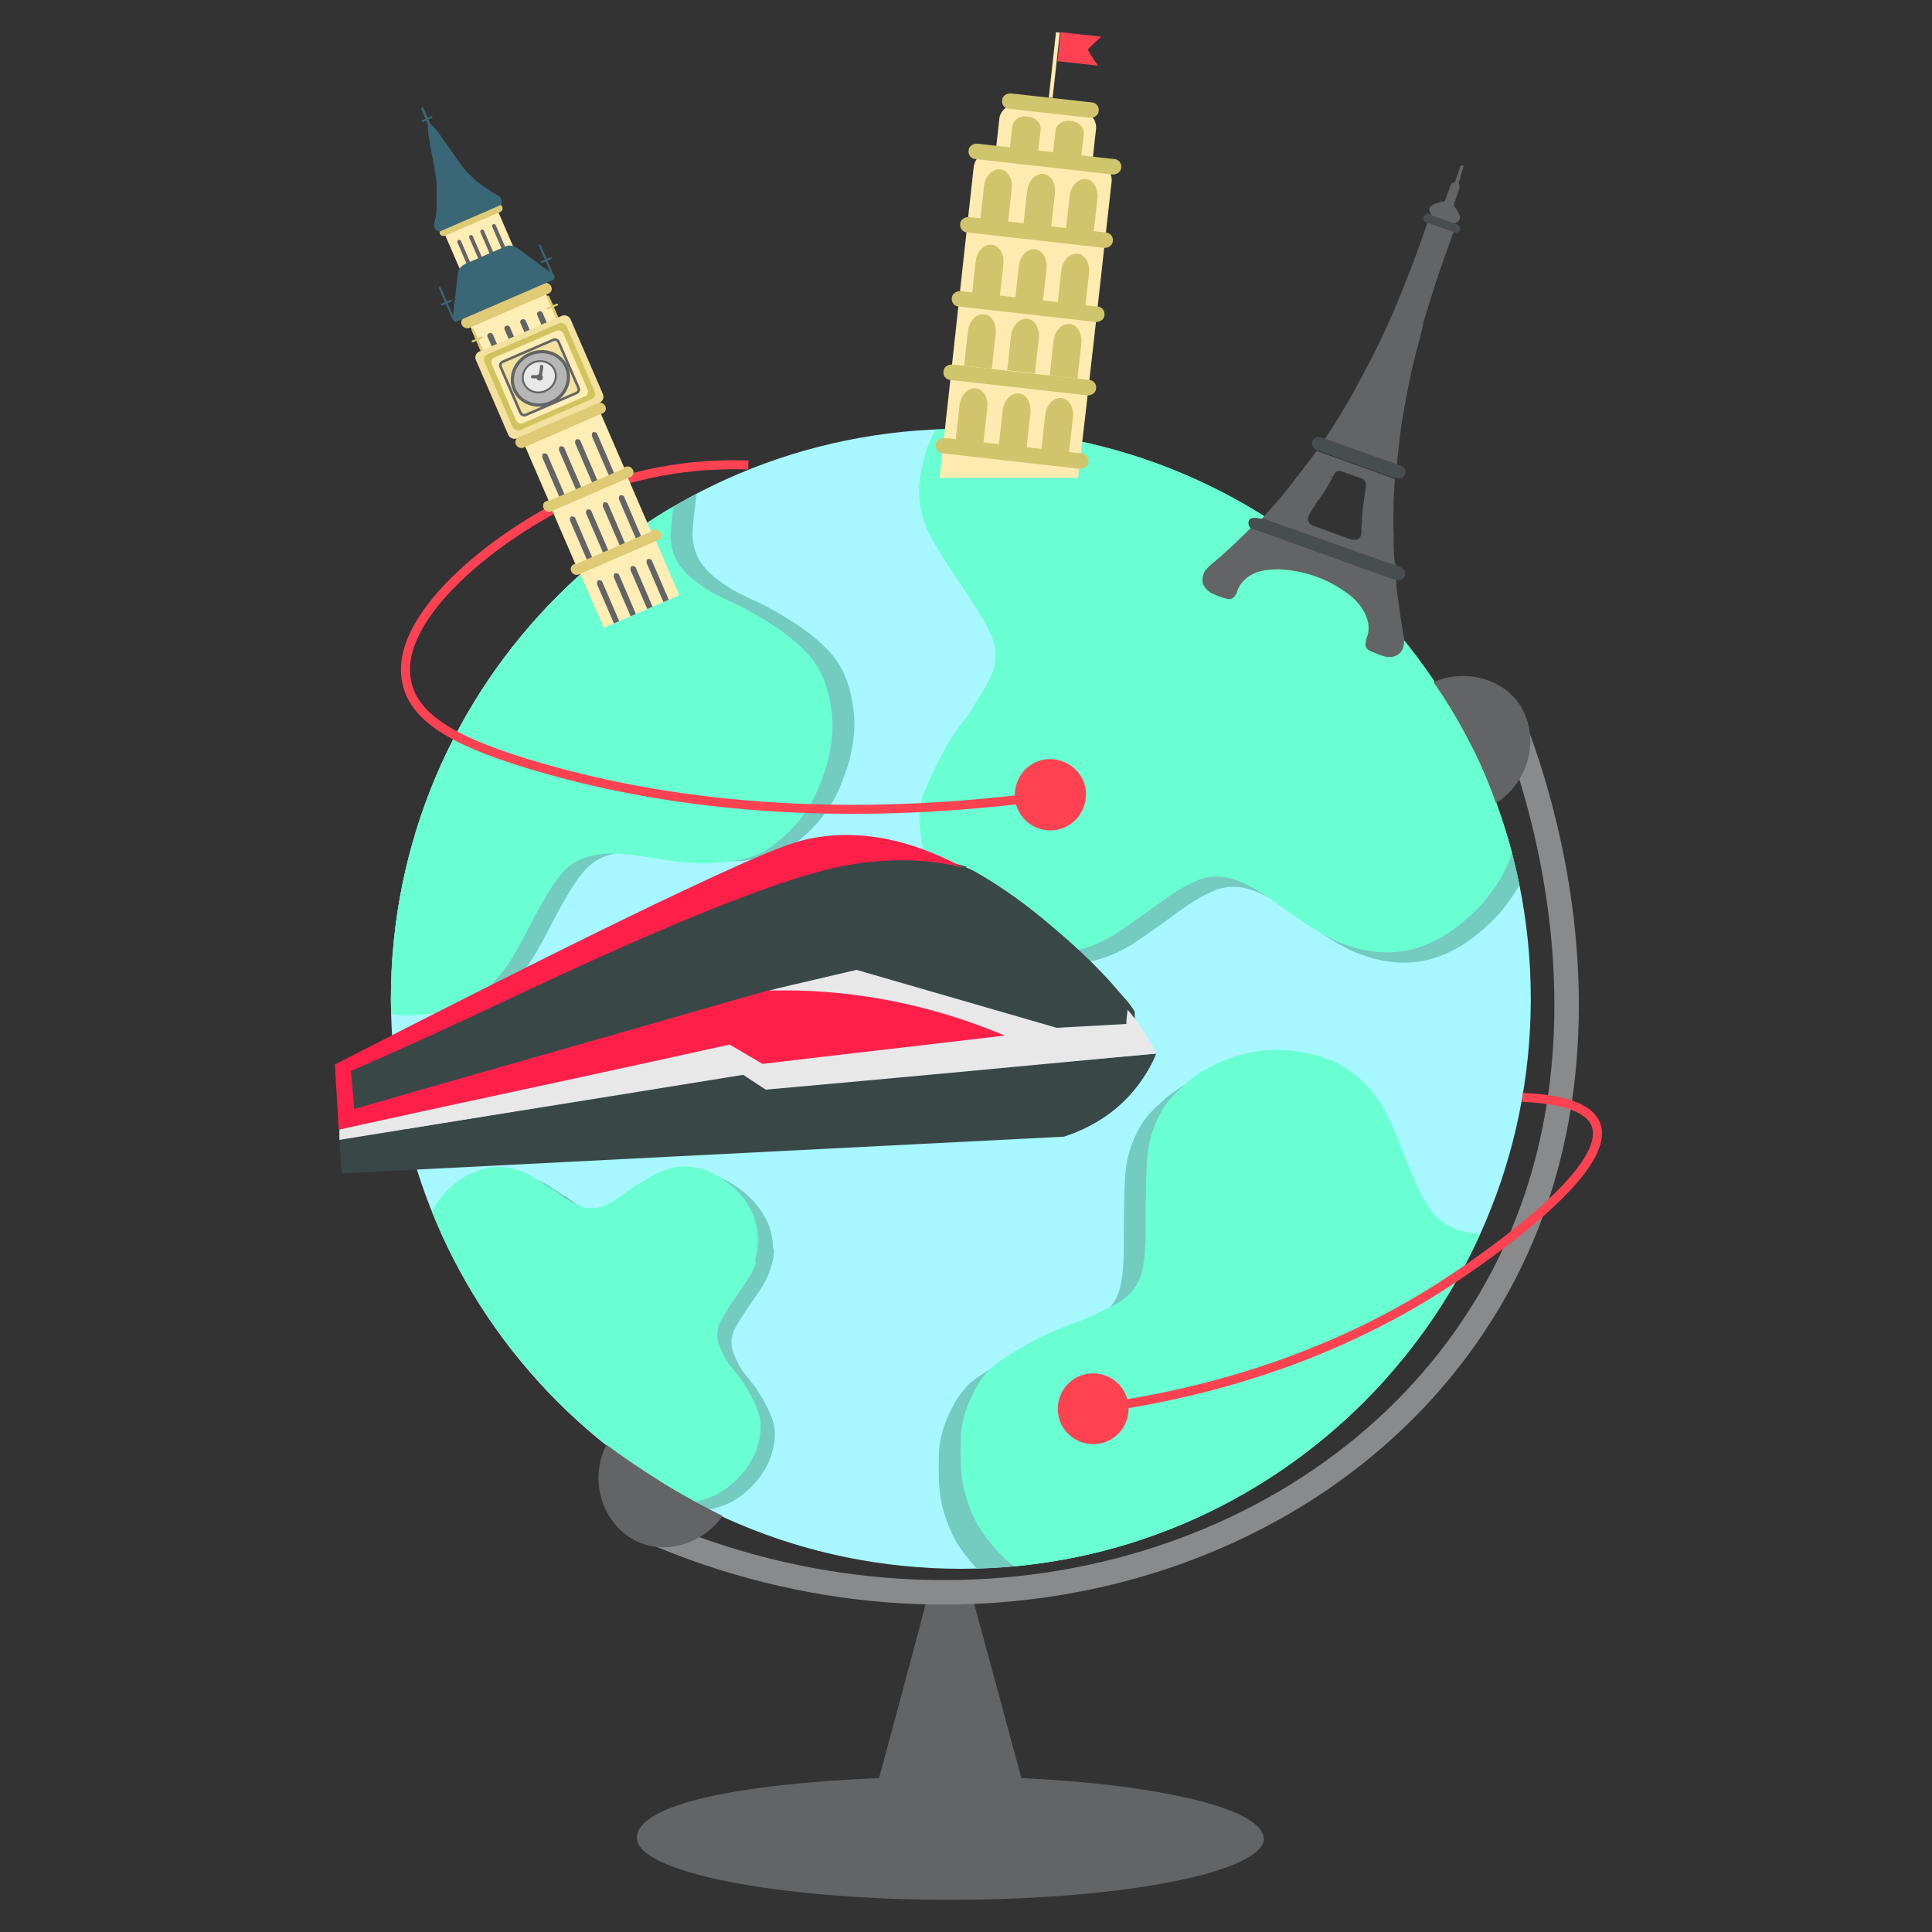 <?xml version="1.0" encoding="UTF-8"?>
<svg id="EU_UK_1_1" data-name="EU UK 1 1" xmlns="http://www.w3.org/2000/svg" width="300" height="300" xmlns:xlink="http://www.w3.org/1999/xlink" version="1.1" viewBox="0 0 300 300"><rect x="0" y="0" width="300" height="300" fill="#333333" stroke="none"/>
  <defs>
    <style>
      .cls-1 {
        fill: #484d50;
      }

      .cls-1, .cls-2, .cls-3, .cls-4, .cls-5, .cls-6, .cls-7, .cls-8, .cls-9, .cls-10, .cls-11, .cls-12, .cls-13, .cls-14, .cls-15, .cls-16, .cls-17, .cls-18, .cls-19, .cls-20 {
        stroke-width: 0px;
      }

      .cls-2, .cls-21 {
        fill: #e8e8e9;
      }

      .cls-22 {
        stroke-width: .4px;
      }

      .cls-22, .cls-21, .cls-23, .cls-24 {
        stroke: #636465;
      }

      .cls-22, .cls-21, .cls-24 {
        stroke-miterlimit: 10;
      }

      .cls-22, .cls-18 {
        fill: #f2e29e;
      }

      .cls-25 {
        clip-path: url(#clippath);
      }

      .cls-3, .cls-26, .cls-27, .cls-28, .cls-29, .cls-23, .cls-30, .cls-31, .cls-32 {
        fill: none;
      }

      .cls-26 {
        stroke: #ff4252;
        stroke-width: 1.4px;
      }

      .cls-26, .cls-27, .cls-28, .cls-29, .cls-23, .cls-30, .cls-31, .cls-32 {
        stroke-miterlimit: 10;
      }

      .cls-27, .cls-28, .cls-29, .cls-23, .cls-30, .cls-31, .cls-32 {
        stroke-linecap: round;
      }

      .cls-27, .cls-29 {
        stroke: #dfcb75;
      }

      .cls-27, .cls-31 {
        stroke-width: .4px;
      }

      .cls-28 {
        stroke-width: .3px;
      }

      .cls-28, .cls-30, .cls-31 {
        stroke: #3a6776;
      }

      .cls-29, .cls-30 {
        stroke-width: .3px;
      }

      .cls-4 {
        fill: #ffedb6;
      }

      .cls-5 {
        fill: #ff4252;
      }

      .cls-6 {
        fill: #d1c45e;
      }

      .cls-7 {
        fill: #dfcb75;
      }

      .cls-21 {
        stroke-width: .3px;
      }

      .cls-33 {
        clip-path: url(#clippath-1);
      }

      .cls-34 {
        clip-path: url(#clippath-4);
      }

      .cls-35 {
        clip-path: url(#clippath-3);
      }

      .cls-36 {
        clip-path: url(#clippath-2);
      }

      .cls-37 {
        clip-path: url(#clippath-5);
      }

      .cls-8 {
        fill: #6affd2;
      }

      .cls-9 {
        fill: #fafaf9;
      }

      .cls-23 {
        stroke-width: .5px;
      }

      .cls-10 {
        fill: #ff204a;
      }

      .cls-11 {
        fill: #d0c56d;
      }

      .cls-12 {
        fill: #636465;
      }

      .cls-32 {
        stroke: #898a8b;
        stroke-width: 3.8px;
      }

      .cls-13 {
        fill: #3a6776;
      }

      .cls-24 {
        fill: #b6b6b7;
        stroke-width: .5px;
      }

      .cls-14 {
        fill: #ffebaf;
      }

      .cls-15 {
        fill: #74cbc0;
      }

      .cls-16 {
        fill: #394747;
      }

      .cls-17 {
        fill: #a6f7ff;
      }

      .cls-19 {
        fill: #00c5e5;
      }

      .cls-20 {
        fill: #5b4048;
      }
    </style>
    <clipPath id="clippath">
      <path class="cls-3" d="M149.2,66.6c48.9,0,88.5,39.6,88.5,88.5s-39.6,88.5-88.5,88.5-88.5-39.6-88.5-88.5,39.6-88.5,88.5-88.5"/>
    </clipPath>
    <clipPath id="clippath-1">
      <rect class="cls-3" x="74.3" y="47.5" width="12.8" height="9.4" transform="translate(-14.1 36.4) rotate(-23.4)"/>
    </clipPath>
    <clipPath id="clippath-2">
      <rect class="cls-3" x="70" y="34.3" width="9" height="6.6" transform="translate(-8.8 32.7) rotate(-23.4)"/>
    </clipPath>
    <clipPath id="clippath-3">
      <rect class="cls-3" x="91.3" y="85.9" width="12.8" height="9.4" transform="translate(-27.9 46.3) rotate(-23.4)"/>
    </clipPath>
    <clipPath id="clippath-4">
      <rect class="cls-3" x="87" y="76" width="12.8" height="9.4" transform="translate(-24.4 43.8) rotate(-23.4)"/>
    </clipPath>
    <clipPath id="clippath-5">
      <rect class="cls-3" x="82.8" y="66.2" width="12.8" height="9.4" transform="translate(-20.8 41.3) rotate(-23.4)"/>
    </clipPath>
  </defs>
  <path class="cls-12" d="M196.3,285.4c0,5.3-21.8,9.6-48.7,9.6s-48.7-4.3-48.7-9.6,16.1-8.4,37.6-9.3c2.6-9.6,5.2-19.2,7.7-28.8h6.6c2.6,9.6,5.2,19.2,7.8,28.8,21.6,1,37.6,4.8,37.6,9.4h0Z"/>
  <g>
    <path class="cls-17" d="M149.2,66.6c48.9,0,88.5,39.6,88.5,88.5s-39.6,88.5-88.5,88.5-88.5-39.6-88.5-88.5,39.6-88.5,88.5-88.5"/>
    <g class="cls-25">
      <g>
        <path class="cls-15" d="M254.7,225.8c-1.1,1.7-2.6,3-4.1,4.2-2.5,2-5.6,3.1-8.5,4.3-2.6,1.1-5.3,2.1-7.9,3.3-1.8.8-3.3,2-4.2,3.8-.9,1.6-1.1,3.4-1.3,5.2-.3,2.7.3,5.5.3,8.2,0,4-.2,8-1.7,11.7-1.1,2.8-3.2,4.9-5.6,6.7-1.7,1.2-3.5,2.1-5.4,2.8-1.3.5-2.8.7-4.1,1.1,0,0-.1,0-.2,0-2.2.9-4.4.4-6.6.3-2.2,0-4.3-.9-6.4-1.8-2.9-1.4-5-3.6-6.7-6.3-2.1-3.2-3.3-6.8-4.6-10.3-1-2.7-2.1-5.4-4.1-7.6-1.3-1.3-2.9-2.1-4.7-2.4-2.2-.4-4.5-.4-6.7-.3-2.7,0-5.5.2-8.2.1-3-.1-5.9-.8-8.6-2.3-2.6-1.4-4.5-3.6-6.2-6-1.2-1.7-2-3.6-2.6-5.6-.9-2.9-.9-5.9-.8-8.9,0-2.4.7-4.6,1.7-6.7,1-2.2,2.4-4.2,4.4-5.5,1.9-1.3,4-2.5,6.1-3.6,1.4-.7,2.9-1.3,4.4-1.9.7-.3,1.5-.5,2.2-.8,1.8-.8,3.6-1.6,5.3-2.5,2.3-1.3,3.8-3.2,4.2-5.9.3-1.7.4-3.3.4-5,0-3.8,0-7.6.2-11.4.2-3,1.1-5.9,2.8-8.5.8-1.2,1.9-2.2,3-3.2,2.6-2.4,5.7-3.9,9.1-4.8,4.2-1.1,8.4-.8,12.5.5,3.9,1.3,6.8,3.9,8.9,7.2.9,1.4,1.5,2.8,2.7,5.6,1.3,3.2,2.8,7.7,5,10.8.3.4.8,1.1,1.6,1.7,1,.8,2.2,1.4,3.6,1.7,2.8.7,5.7.4,8.5.3,2.3,0,4.6,0,6.8.2,2.7.1,5.3.7,7.8,1.7,2,.9,3.6,2.3,5.1,3.9,2.2,2.4,3.4,5.3,4.5,8.3.6,1.9,1.1,3.8,1.1,5.9,0,2.3-.2,4.7-.9,6.9-.5,1.6-1.2,3.2-1.9,4.7,0,0-.1,0-.2,0h0Z"/>
        <path class="cls-15" d="M238.2,77.1c0,2-.5,3.9-1.1,5.8-1,3.1-2.9,5.6-4.7,8.3-1.6,2.4-3.2,4.7-4.7,7.1-1,1.7-1.6,3.5-1.4,5.5.2,1.8,1,3.4,1.8,5,1.3,2.4,3.3,4.4,4.8,6.7,2.2,3.3,4.3,6.7,5.1,10.7.6,2.9,0,5.8-.9,8.6-.7,2-1.7,3.7-2.9,5.3-.3.4-1.3,1.8-2.8,3.2-1.8,1.7-5.9,5.5-11.8,6.1-4.1.4-7.3-.8-9.1-1.5-3.5-1.5-6.5-3.8-9.6-6-2.4-1.7-4.7-3.3-7.6-4-1.8-.4-3.6-.2-5.2.6-2.1.9-3.9,2.2-5.7,3.5-2.2,1.6-4.4,3.2-6.7,4.7-2.6,1.6-5.4,2.6-8.4,2.9-3,.3-5.8-.5-8.5-1.6-1.9-.8-3.7-1.9-5.3-3.2-2.3-1.9-4-4.4-5.6-6.9-1.3-2-2-4.2-2.3-6.5-.4-2.4-.4-4.8.6-7,.9-2.2,1.9-4.3,3-6.3.7-1.4,1.7-2.7,2.6-4,.4-.6,1-1.2,1.4-1.9,1-1.7,2.1-3.3,3-5,1.2-2.3,1.3-4.8.2-7.2-.7-1.5-1.6-3-2.5-4.4-2-3.2-4.3-6.3-6.2-9.6-1.6-2.6-2.4-5.5-2.4-8.6,0-1.4.4-2.9.7-4.3.8-3.4,2.6-6.4,4.9-9,2.9-3.2,6.5-5.4,10.7-6.6,4-1.1,7.8-.6,11.5,1,1.9.8,3.7,2,5.4,3.2.7.5,1.5.9,2.2,1.3.2.1.4.2.6.4,2.3,1.8,4.7,3.4,7.5,4.5,2,.8,4.1.8,6.2,0,2.7-1,4.9-2.8,7.2-4.5,1.8-1.3,3.8-2.5,5.8-3.6,2.3-1.4,4.8-2.4,7.4-2.9,2.2-.4,4.3,0,6.4.4,3.2.7,5.8,2.5,8.3,4.4,1.6,1.2,3,2.6,4.1,4.3,1.3,1.9,2.5,4,3.1,6.2.5,1.6.7,3.3,1.1,5,0,0-.1,0-.2,0h0Z"/>
        <path class="cls-15" d="M107.4,58.1c.9,1.8,1.3,3.7,1.6,5.7.5,3.2,0,6.3-.4,9.5-.3,2.8-.8,5.6-1,8.5-.2,1.9.1,3.8,1.2,5.5,1,1.5,2.4,2.6,3.9,3.6,2.3,1.6,4.9,2.4,7.3,3.8,3.5,2,6.8,4.1,9.4,7.2,1.9,2.4,2.7,5.1,3.1,8.1.3,2,.2,4.1-.2,6.1-.3,1.9-.8,3.3-1.1,4.1-.5,1.4-1.3,3.7-3.1,6.1-.8,1.1-2.3,2.9-4.7,4.7-2.6,1.9-5.6,2.5-8.8,2.7-3.8.3-7.5-.4-11.2-1-2.9-.4-5.7-.8-8.6,0-1.8.5-3.2,1.4-4.4,2.9-1.4,1.8-2.5,3.7-3.6,5.7-1.3,2.4-2.5,4.9-3.9,7.2-1.6,2.6-3.6,4.8-6.2,6.4-2.5,1.6-5.4,2.2-8.3,2.4-2.1.2-4.1,0-6.1-.4-2.9-.7-5.5-2.1-8.1-3.6-2.1-1.2-3.7-2.9-5-4.8-1.4-1.9-2.5-4.1-2.7-6.5-.2-2.3-.2-4.7-.2-7,0-1.6.3-3.2.5-4.7,0-.8.3-1.5.4-2.3.2-2,.4-3.9.4-5.9s-1-4.9-3.1-6.5c-1.3-1-2.7-2-4.2-2.8-3.3-1.9-6.7-3.7-9.9-5.7-2.6-1.6-4.6-3.9-6-6.6-.6-1.3-1-2.7-1.3-4.1-.8-3.4-.6-6.9.3-10.3,1.1-4.2,3.4-7.7,6.6-10.7,3-2.8,6.7-4,10.7-4.2,2.1-.1,4.2.1,6.2.4.8.1,1.7.1,2.5.2.2,0,.4,0,.7,0,2.9.6,5.8,1,8.7.7,2.2-.2,4-1.2,5.6-2.8,2-2.1,3.1-4.8,4.4-7.3,1.1-2,2.3-3.9,3.5-5.9,1.4-2.3,3.2-4.3,5.3-5.9,1.8-1.4,3.8-2,5.9-2.5,3.2-.8,6.3-.4,9.5.2,2,.4,3.9,1,5.6,1.9,2,1.1,4,2.4,5.6,4.1,1.2,1.2,2.1,2.6,3.2,3.9,0,0,0,0-.1.1h0Z"/>
        <path class="cls-15" d="M120.2,194c0,1.4-.4,2.4-.6,3.2-.6,1.7-1.6,3.2-2.6,4.6-.9,1.3-1.8,2.6-2.6,4-.6.9-.9,2-.8,3.1.1,1,.6,1.9,1,2.8.7,1.4,1.8,2.5,2.7,3.7,1.2,1.9,2.4,3.8,2.9,6,.3,1.7,0,3.2-.5,4.8-.5,1.4-1.2,2.4-1.6,3-1.9,2.6-4.1,3.8-4.7,4.1-.8.4-2,.9-3.5,1.1-1.8.3-3.4-.1-5.1-.8-2-.8-3.6-2.1-5.4-3.3-1.3-.9-2.7-1.9-4.3-2.2-1-.2-2,0-2.9.3-1.2.5-2.2,1.2-3.2,1.9-1.3.9-2.5,1.8-3.8,2.6-1.4.9-3,1.5-4.7,1.6-1.7.2-3.2-.3-4.8-.9-1.1-.4-2.1-1-3-1.8-1.3-1.1-2.2-2.5-3.1-3.9-.7-1.1-1.1-2.4-1.3-3.7-.2-1.3-.2-2.7.3-3.9.5-1.2,1.1-2.4,1.7-3.6.4-.8,1-1.5,1.4-2.2.2-.4.5-.7.8-1.1.6-.9,1.2-1.8,1.7-2.8.7-1.3.8-2.7.1-4-.4-.8-.9-1.7-1.4-2.5-1.1-1.8-2.4-3.5-3.5-5.4-.9-1.5-1.3-3.1-1.3-4.8s.2-1.6.4-2.4c.5-1.9,1.4-3.6,2.8-5.1,1.6-1.8,3.6-3,6-3.7,2.2-.6,4.3-.3,6.4.6,1.1.5,2,1.1,3,1.8.4.3.8.5,1.2.7.1,0,.2.1.3.2,1.3,1,2.6,1.9,4.2,2.5,1.1.5,2.3.4,3.5,0,1.5-.6,2.7-1.6,4-2.5,1-.7,2.2-1.4,3.2-2,1.3-.8,2.7-1.3,4.1-1.6,1.2-.2,2.4,0,3.6.2,1.8.4,3.2,1.4,4.7,2.5.5.4,1.4,1.2,2.3,2.4.7.9,2.3,3.2,2.2,6.3h0Z"/>
        <path class="cls-8" d="M258.1,223.3c-1.1,1.7-2.6,3-4.1,4.2-2.5,2-5.6,3.1-8.5,4.3-2.6,1.1-5.3,2.1-7.9,3.3-1.8.8-3.3,2-4.2,3.8-.9,1.6-1.1,3.4-1.3,5.2-.3,2.7.3,5.5.3,8.2,0,4-.2,8-1.7,11.7-1.1,2.8-3.2,4.9-5.6,6.7-1.7,1.2-3.5,2.1-5.4,2.8-1.3.5-2.8.7-4.1,1.1,0,0-.1,0-.2,0-2.2.9-4.4.4-6.6.3-2.2,0-4.3-.9-6.4-1.8-2.9-1.4-5-3.6-6.7-6.3-2.1-3.2-3.3-6.8-4.6-10.3-1-2.7-2.1-5.4-4.1-7.6-1.3-1.3-2.9-2.1-4.7-2.4-2.2-.4-4.5-.4-6.7-.3-2.7,0-5.5.2-8.2.1-3-.1-5.9-.8-8.6-2.3-2.6-1.4-4.5-3.6-6.2-6-1.2-1.7-2-3.6-2.6-5.6-.9-2.9-.9-5.9-.8-8.9,0-2.4.7-4.6,1.7-6.7,1-2.2,2.4-4.2,4.4-5.5,1.9-1.3,4-2.5,6.1-3.6,1.4-.7,2.9-1.3,4.4-1.9.7-.3,1.5-.5,2.2-.8,1.8-.8,3.6-1.6,5.3-2.5,2.3-1.3,3.8-3.2,4.2-5.9.3-1.7.4-3.3.4-5,0-3.8,0-7.6.2-11.4.2-3,1.1-5.9,2.8-8.5.8-1.2,1.9-2.2,3-3.2,2.6-2.4,5.7-3.9,9.1-4.8,4.2-1.1,8.4-.8,12.5.5,3.9,1.3,6.8,3.9,8.9,7.2.9,1.4,1.5,2.8,2.7,5.6,1.3,3.2,2.8,7.7,5,10.8.3.4.8,1.1,1.6,1.7,1,.8,2.2,1.4,3.6,1.7,2.8.7,5.7.4,8.5.3,2.3,0,4.6,0,6.8.2,2.7.1,5.3.7,7.8,1.7,2,.9,3.6,2.3,5.1,3.9,2.2,2.4,3.4,5.3,4.5,8.3.6,1.9,1.1,3.8,1.1,5.9,0,2.3-.2,4.7-.9,6.9-.5,1.6-1.2,3.2-1.9,4.7,0,0-.1,0-.2,0h0Z"/>
        <path class="cls-8" d="M235.6,75.5c0,2-.5,3.9-1.1,5.8-1,3.1-2.9,5.6-4.7,8.3-1.6,2.4-3.2,4.7-4.7,7.1-1,1.7-1.6,3.5-1.4,5.5.2,1.8,1,3.4,1.8,5,1.3,2.4,3.3,4.4,4.8,6.7,2.2,3.3,4.3,6.7,5.1,10.7.6,2.9,0,5.8-.9,8.6-.7,2-1.7,3.7-2.9,5.3-.3.4-1.3,1.8-2.8,3.2-1.8,1.7-5.9,5.5-11.8,6.1-4.1.4-7.3-.8-9.1-1.5-3.5-1.5-6.5-3.8-9.6-6-2.4-1.7-4.7-3.3-7.6-4-1.8-.4-3.6-.2-5.2.6-2.1.9-3.9,2.2-5.7,3.5-2.2,1.6-4.4,3.2-6.7,4.7-2.6,1.6-5.4,2.6-8.4,2.9-3,.3-5.8-.5-8.5-1.6-1.9-.8-3.7-1.9-5.3-3.2-2.3-1.9-4-4.4-5.6-6.9-1.3-2-2-4.2-2.3-6.5-.4-2.4-.4-4.8.6-7,.9-2.2,1.9-4.3,3-6.3.7-1.4,1.7-2.7,2.6-4,.4-.6,1-1.2,1.4-1.9,1-1.7,2.1-3.3,3-5,1.2-2.3,1.3-4.8.2-7.2-.7-1.5-1.6-3-2.5-4.4-2-3.2-4.3-6.3-6.2-9.6-1.6-2.6-2.4-5.5-2.4-8.6,0-1.4.4-2.9.7-4.3.8-3.4,2.6-6.4,4.9-9,2.9-3.2,6.5-5.4,10.7-6.6,4-1.1,7.8-.6,11.5,1,1.9.8,3.7,2,5.4,3.2.7.5,1.5.9,2.2,1.3.2.1.4.2.6.4,2.3,1.8,4.7,3.4,7.5,4.5,2,.8,4.1.8,6.2,0,2.7-1,4.9-2.8,7.2-4.5,1.8-1.3,3.8-2.5,5.8-3.6,2.3-1.4,4.8-2.4,7.4-2.9,2.2-.4,4.3,0,6.4.4,3.2.7,5.8,2.5,8.3,4.4,1.6,1.2,3,2.6,4.1,4.3,1.3,1.9,2.5,4,3.1,6.2.5,1.6.7,3.3,1.1,5,0,0-.1,0-.2,0h0Z"/>
        <path class="cls-8" d="M104,58.4c.9,1.8,1.3,3.7,1.6,5.7.5,3.2,0,6.3-.4,9.5-.3,2.8-.8,5.6-1,8.5-.2,1.9.1,3.8,1.2,5.5,1,1.5,2.4,2.6,3.9,3.6,2.3,1.6,4.9,2.4,7.3,3.8,3.5,2,6.8,4.1,9.4,7.2,1.9,2.4,2.7,5.1,3.1,8.1.3,2,.2,4.1-.2,6.1-.3,1.9-.8,3.3-1.1,4.1-.5,1.4-1.3,3.7-3.1,6.1-.8,1.1-2.3,2.9-4.7,4.7-2.6,1.9-5.6,2.5-8.8,2.7-3.8.3-7.5-.4-11.2-1-2.9-.4-5.7-.8-8.6,0-1.8.5-3.2,1.4-4.4,2.9-1.4,1.8-2.5,3.7-3.6,5.7-1.3,2.4-2.5,4.9-3.9,7.2-1.6,2.6-3.6,4.8-6.2,6.4-2.5,1.6-5.4,2.2-8.3,2.4-2.1.2-4.1,0-6.1-.4-2.9-.7-5.5-2.1-8.1-3.6-2.1-1.2-3.7-2.9-5-4.8-1.4-1.9-2.5-4.1-2.7-6.5-.2-2.3-.2-4.7-.2-7,0-1.6.3-3.2.5-4.7,0-.8.3-1.5.4-2.3.2-2,.4-3.9.4-5.9s-1-4.9-3.1-6.5c-1.3-1-2.7-2-4.2-2.8-3.3-1.9-6.7-3.7-9.9-5.7-2.6-1.6-4.6-3.9-6-6.6-.6-1.3-1-2.7-1.3-4.1-.8-3.4-.6-6.9.3-10.3,1.1-4.2,3.4-7.7,6.6-10.7,3-2.8,6.7-4,10.7-4.2,2.1-.1,4.2.1,6.2.4.8.1,1.7.1,2.5.2.2,0,.4,0,.7,0,2.9.6,5.8,1,8.7.7,2.2-.2,4-1.2,5.6-2.8,2-2.1,3.1-4.8,4.4-7.3,1.1-2,2.3-3.9,3.5-5.9,1.4-2.3,3.2-4.3,5.3-5.9,1.8-1.4,3.8-2,5.9-2.5,3.2-.8,6.3-.4,9.5.2,2,.4,3.9,1,5.6,1.9,2,1.1,4,2.4,5.6,4.1,1.2,1.2,2.1,2.6,3.2,3.9,0,0,0,0-.1.1h0Z"/>
        <path class="cls-8" d="M117.4,196c-.5,1.7-1.4,2.8-2.6,4.6-.9,1.3-1.8,2.6-2.6,4-.6.9-.9,2-.8,3.1.1,1,.6,1.9,1,2.8.7,1.4,1.8,2.5,2.7,3.7,1.2,1.9,2.4,3.8,2.9,6,.3,1.7,0,3.2-.5,4.8-.5,1.4-1.2,2.4-1.6,3-1.9,2.6-4.1,3.8-4.7,4.1-.8.4-2,.9-3.5,1.1-1.8.3-3.4-.1-5.1-.8-2-.8-3.6-2.1-5.4-3.3-1.3-.9-2.7-1.9-4.3-2.2-1-.2-2,0-2.9.3-1.2.5-2.2,1.2-3.2,1.9-1.3.9-2.5,1.8-3.8,2.6-1.4.9-3,1.5-4.7,1.6-1.7.2-3.2-.3-4.8-.9-1.1-.4-2.1-1-3-1.8-1.3-1.1-2.2-2.5-3.1-3.9-.7-1.1-1.1-2.4-1.3-3.7-.2-1.3-.2-2.7.3-3.9.5-1.2,1.1-2.4,1.7-3.6.4-.8,1-1.5,1.4-2.2.2-.4.5-.7.8-1.1.6-.9,1.2-1.8,1.7-2.8.7-1.3.8-2.7.1-4-.4-.8-.9-1.7-1.4-2.5-1.1-1.8-2.4-3.5-3.5-5.4-.9-1.5-1.3-3.1-1.3-4.8s.2-1.6.4-2.4c.5-1.9,1.4-3.6,2.8-5.1,1.6-1.8,3.6-3,6-3.7,2.2-.6,4.3-.3,6.4.6,1.1.5,2,1.1,3,1.8.4.3.8.5,1.2.7.1,0,.2.1.3.2,1.3,1,2.6,1.9,4.2,2.5,1.1.5,2.3.4,3.5,0,1.5-.6,2.7-1.6,4-2.5,1-.7,2.2-1.4,3.2-2,1.3-.8,2.7-1.3,4.1-1.6,1.2-.2,2.4,0,3.6.2,1.8.4,3.2,1.4,4.7,2.5.9.7,1.7,1.5,2.3,2.4.4.6,1.3,1.7,1.7,3.5.8,2.7.2,5-.1,6h0Z"/>
      </g>
    </g>
  </g>
  <g>
    <path class="cls-26" d="M116.2,72.2c-6.2-.2-16.6.3-27.6,5.5-11.7,5.6-27.8,18.2-25.4,28.4,1.3,5.8,8.3,9.5,20.8,13.1,15.6,4.5,41.9,9.4,79.4,4.3"/>
    <path class="cls-5" d="M163.8,128.9c3-.4,5.1-3.1,4.8-6.2-.4-3-3.1-5.1-6.2-4.8-3,.4-5.1,3.1-4.8,6.2.4,3,3.1,5.2,6.2,4.8Z"/>
  </g>
  <path class="cls-32" d="M100.7,237.6c48.7,21.2,102.9,6.1,128.1-31.7,28-41.8,7-91.5,5.5-95"/>
  <path class="cls-12" d="M232.3,124.7c-1.1-3.1-2.5-6.6-4.5-10.2-1.7-3.3-3.5-6.1-5.2-8.6,5-2.1,10.6-.5,13.3,3.4,3.2,4.7,1.9,11.9-3.6,15.4Z"/>
  <path class="cls-12" d="M94.1,224.3c2.7,2,5.8,4.1,9.2,6.2,3.1,1.9,6.1,3.5,8.9,4.9-3.1,4.4-8.8,6-13.2,4-5.2-2.4-7.8-9.3-4.8-15.1h0Z"/>
  <g>
    <path class="cls-26" d="M236.4,170.4c4.8.2,10.2,1.1,11.4,4.2,2.8,7.2-18.4,21.4-21.8,23.7-11,7.4-29.2,16.9-56.4,20.5"/>
    <path class="cls-5" d="M169,213.3c-3,.4-5.1,3.2-4.7,6.2.4,3,3.2,5.1,6.2,4.7,3-.4,5.1-3.2,4.7-6.2-.4-3-3.2-5.1-6.2-4.7Z"/>
  </g>
  <g>
    <path class="cls-9" d="M139.8,154.3s0,0,0,0c0,0,.1,0,0,0Z"/>
    <path class="cls-16" d="M150,134.7c.5.2,1,.4,1.5.7,4.2,2.4,8.2,5.3,11.9,8.5,3,2.5,5.9,5.2,8.6,8.1,1,1.1,1.9,2.2,2.9,3.3.5.6.9,1.1,1.3,1.8,0,.8,0,1.6,0,2.4-3.7.3-7.4.5-11.1.8l-31.2-9.1c-16.5,4.2-33,8.6-49.3,13.2-9.9,2.8-19.9,5.7-29.8,8.7-.2-2.3-.3-4.6-.5-6.9,11.9-5.3,23.7-10.7,35.5-16.2,8.1-3.8,16.3-7.6,24.4-11.5,0,0,8.1-3.9,18.8-5.5,4.3-.6,10.5-.4,17.1,1.6h0Z"/>
    <path class="cls-10" d="M156.9,161.1c-12.9,1.5-25.8,2.9-38.7,4.4-1.6-1-3.2-2-4.8-3-20.3,4.3-40.5,8.6-60.8,12.9-.2-3.4-.4-6.7-.6-10.1,10.9-5.6,55.9-28.7,69.5-33.8.9-.3,2.6-1,4.9-1.4,9-1.6,17.2,1.4,23.1,4.6-1-.2-2.5-.6-4.4-.8-1.3-.2-7.5-.9-15.3.8-15,3.3-45.3,17.9-52.2,21.1-5.3,2.5-13.2,6.2-23.1,10.5l.5,5.9c18.7-5.4,37.5-10.7,56.2-16.1,2.7-.8,5.4-1.5,8.1-2.3,4.3-.3,9.6-.3,15.5.6,9.3,1.3,16.8,4.2,22.1,6.7h0Z"/>
    <path class="cls-16" d="M179.5,163.6c-20.2,1.8-40.3,3.5-60.5,5.3-1.1-.7-2.2-1.5-3.3-2.2-21,3.4-42,6.9-63,10.3.1,1.7.2,3.5.4,5.2,37.4-1.9,74.7-3.8,112.1-5.7,2.5-.8,7.5-2.8,11.3-7.7,1.4-1.8,2.4-3.6,3-5.1Z"/>
    <path class="cls-2" d="M179.5,163.6c-20.2,1.9-40.4,3.8-60.6,5.6-1.2-.8-2.3-1.5-3.5-2.3-20.9,3.4-41.8,6.7-62.7,10.1,0-.5,0-1,0-1.6,4.4-1,8.8-1.9,13.2-2.9,15.8-3.4,31.6-6.8,47.4-10.3,1.7,1,3.4,2,5.1,3,12.5-1.5,25.1-2.9,37.6-4.4-9-3.8-19.9-6.7-32.3-7-1.5,0-2.9,0-4.3,0,4.5-1.1,9-2.1,13.6-3.2,10.4,3,20.7,6,31.1,9,3.6-.2,7.2-.4,10.8-.6,0-.7.1-1.5.2-2.2.8.9,1.6,2,2.4,3.2.8,1.2,1.5,2.4,2,3.5h0Z"/>
  </g>
  <g>
    <path class="cls-14" d="M145.9,74.1c1.8-16.1,3.5-32.1,5.3-48.2.2-1.4,1.4-2.5,2.9-2.3l16.2,1.8c1.4.2,2.5,1.4,2.3,2.9-1.7,15.3-3.4,30.6-5.2,45.9-7.2,0-14.4,0-21.5,0Z"/>
    <rect class="cls-14" x="157.9" y="13.7" width="9.2" height="15.1" rx="2.5" ry="2.5" transform="translate(123.5 180.5) rotate(-83.7)"/>
    <path class="cls-11" d="M146.6,68l21.3,2.4c.7,0,1.2.7,1.1,1.3h0c0,.7-.7,1.1-1.3,1.1l-21.3-2.4c-.7,0-1.2-.7-1.1-1.3h0c0-.7.7-1.1,1.3-1.1Z"/>
    <path class="cls-11" d="M147.8,56.6l21.3,2.4c.7,0,1.2.7,1.1,1.3h0c0,.7-.7,1.1-1.3,1.1l-21.3-2.4c-.7,0-1.2-.7-1.1-1.3h0c0-.7.7-1.1,1.3-1.1Z"/>
    <path class="cls-11" d="M149.1,45.2l21.3,2.4c.7,0,1.2.7,1.1,1.3h0c0,.7-.7,1.1-1.3,1.1l-21.3-2.4c-.7,0-1.2-.7-1.1-1.3h0c0-.7.7-1.1,1.3-1.1Z"/>
    <path class="cls-11" d="M150.4,33.7l21.3,2.4c.7,0,1.2.7,1.1,1.3h0c0,.7-.7,1.1-1.3,1.1l-21.3-2.4c-.7,0-1.2-.7-1.1-1.3h0c0-.7.7-1.1,1.3-1.1Z"/>
    <path class="cls-11" d="M151.7,22.3l21.3,2.4c.7,0,1.2.7,1.1,1.3h0c0,.7-.7,1.1-1.3,1.1l-21.3-2.4c-.7,0-1.2-.7-1.1-1.3h0c0-.7.7-1.1,1.3-1.1Z"/>
    <path class="cls-11" d="M156.9,14.5l12.6,1.4c.7,0,1.2.7,1.1,1.3h0c0,.7-.7,1.1-1.3,1.1l-12.6-1.4c-.7,0-1.2-.7-1.1-1.3h0c0-.7.7-1.1,1.3-1.1Z"/>
    <g>
      <path class="cls-11" d="M148.4,68.3l.6-5.4c.2-1.6,1.3-2.7,2.5-2.6h0c1.2.1,2,1.5,1.8,3.1l-.6,5.4c-1.4-.2-2.9-.3-4.3-.5Z"/>
      <path class="cls-11" d="M155.1,69.1l.6-5.4c.2-1.6,1.3-2.7,2.5-2.6h0c1.2.1,2,1.5,1.8,3.1l-.6,5.4s-4.3-.5-4.3-.5Z"/>
      <path class="cls-11" d="M161.7,69.8l.6-5.4c.2-1.6,1.3-2.7,2.5-2.6h0c1.2.1,2,1.5,1.8,3.1l-.6,5.4-4.3-.5Z"/>
    </g>
    <g>
      <path class="cls-11" d="M149.7,56.8l.6-5.4c.2-1.6,1.3-2.7,2.5-2.6h0c1.2.1,2,1.5,1.8,3.1l-.6,5.4-4.3-.5Z"/>
      <path class="cls-11" d="M156.4,57.5l.6-5.4c.2-1.6,1.3-2.7,2.5-2.6h0c1.2.1,2,1.5,1.8,3.1l-.6,5.4-4.3-.5Z"/>
      <path class="cls-11" d="M163,58.3l.6-5.4c.2-1.6,1.3-2.7,2.5-2.6h0c1.2.1,2,1.5,1.8,3.1l-.6,5.4c-1.4-.2-2.9-.3-4.3-.5Z"/>
    </g>
    <g>
      <path class="cls-11" d="M150.9,46l.6-5.4c.2-1.6,1.3-2.7,2.5-2.6h0c1.2.1,2,1.5,1.8,3.1l-.6,5.4-4.3-.5Z"/>
      <path class="cls-11" d="M157.6,46.7l.6-5.4c.2-1.6,1.3-2.7,2.5-2.6h0c1.2.1,2,1.5,1.8,3.1l-.6,5.4c-1.4-.2-2.9-.3-4.3-.5Z"/>
      <path class="cls-11" d="M164.2,47.4l.6-5.4c.2-1.6,1.3-2.7,2.5-2.6h0c1.2.1,2,1.5,1.8,3.1l-.6,5.4c-1.4-.2-2.9-.3-4.3-.5Z"/>
    </g>
    <g>
      <path class="cls-11" d="M152.2,34.3l.6-5.4c.2-1.6,1.3-2.7,2.5-2.6h0c1.2.1,2,1.5,1.8,3.1l-.6,5.4c-1.4-.2-2.9-.3-4.3-.5Z"/>
      <path class="cls-11" d="M158.9,35l.6-5.4c.2-1.6,1.3-2.7,2.5-2.6h0c1.2.1,2,1.5,1.8,3.1l-.6,5.4c-1.4-.2-2.9-.3-4.3-.5Z"/>
      <path class="cls-11" d="M165.5,35.8l.6-5.4c.2-1.6,1.3-2.7,2.5-2.6h0c1.2.1,2,1.5,1.8,3.1l-.6,5.4-4.3-.5Z"/>
    </g>
    <path class="cls-11" d="M156.8,23l.4-3.4c.1-1,1.2-1.7,2.4-1.5h0c1.2.1,2.1,1,2,2l-.4,3.4s-4.3-.5-4.3-.5Z"/>
    <path class="cls-11" d="M163.5,23.7l.4-3.4c.1-1,1.2-1.7,2.4-1.5h0c1.2.1,2.1,1,2,2l-.4,3.4c-1.4-.2-2.9-.3-4.3-.5Z"/>
    <rect class="cls-14" x="158.7" y="9.8" width="10.2" height=".6" transform="translate(135.7 171.8) rotate(-83.7)"/>
    <path class="cls-5" d="M170.5,10.2l-6.3-.7.5-4.5,6.3.7c-.7.6-1.4,1.3-2.1,2,.5.8,1,1.7,1.6,2.5h0Z"/>
  </g>
  <g>
    <path class="cls-12" d="M221,50.4c-.2.7-.3,1.3-.5,2-.5,1.9-1,3.7-1.4,5.6-.6,2.8-1,5.1-1.2,6.2-.4,2.2-.7,4.9-1,8-3.7-1.3-7.5-2.7-11.2-4,1.7-2.5,3.3-5.2,4.8-7.9.9-1.7,1.8-3.4,2.7-5.1,1.3-2.6,2.5-5.2,3.6-7.8,1.7-4.1,3.3-8.2,4.7-12.4,0-.2.1-.3.2-.5.1,0,.2,0,.3.1,1.3.4,2.5.9,3.8,1.3-.3.6-.5,1.2-.7,1.8-.6,1.7-1.2,3.4-1.8,5.1-.9,2.7-1.5,4.8-1.9,6-.2.6-.3,1-.4,1.3Z"/>
    <path class="cls-12" d="M216.8,90.1c0,.8.1,1.5.2,2.3.3,2.2.6,4.4,1,6.6.1.6,0,1.3-.2,1.8-.4.8-1.2,1.3-2.2,1.2-.2,0-.5,0-.7-.1-.7-.2-1.4-.5-2.1-.8-.7-.3-.9-.8-.7-1.5,0-.4.2-.7.3-1.1.3-1.3,0-2.5-.7-3.7-.8-1.4-2-2.4-3.4-3.3-2.9-1.9-6.1-2.9-9.6-3.1-1.3,0-2.7.1-3.9.6-1.3.6-2.2,1.5-2.7,2.8,0,.3-.2.5-.4.8-.3.4-.7.5-1.1.4-.8-.2-1.7-.5-2.5-.9-.1,0-.3-.2-.4-.3-.2-.1-.6-.5-.8-.9-.4-.8-.1-1.8.3-2.4.2-.2.4-.4.6-.6,2.3-1.9,4.4-3.9,6.5-6,0,0,0,0,0,0,0,0,.2,0,.3,0,7.2,1.5,14.6,4,22.1,7.9h0Z"/>
    <path class="cls-12" d="M196,80.5l2.3-2.6c.9-1,1.7-2,2.5-3.1,1.2-1.5,2.4-3.1,3.6-4.7,0,0,0,0,0-.1,4.1,1.5,8.2,2.9,12.2,4.4-.1,1-.1,2.1-.2,3.2,0,1.8-.1,3.6,0,5.4,0,1.3,0,2.2.1,3.6,0,.6.2,1.1.3,1.4-.4-.1-.8-.3-1.4-.5,0,0-.2,0-.2,0-6.1-2.2-12.3-4.4-18.4-6.6-.3-.1-.6-.2-.9-.3ZM204.3,78.4c-.3.3-.6.8-1,1.5-.4.7-.2,1.4.5,1.7,2,.7,4.1,1.5,6.1,2.2.3,0,.5,0,.8,0,.5-.2.7-.6.7-1.2,0-.6,0-1.1.1-1.7,0-.2,0-.4,0-.7.1-1.6.4-3.1.6-4.6.1-.6-.1-1.1-.7-1.3-1-.4-2-.7-3-1.1-.2,0-.5-.2-.8,0-.3.1-.4.4-.4.4-1.8,3.5-3,4.7-3,4.7h0Z"/>
    <path class="cls-1" d="M196,80.5c.4,0,.7.2.9.3,6.6,2.3,13.2,4.7,19.8,7,.4,0,.6.2.8.3.3.2.7.4.7.8,0,.1,0,.3,0,.4,0,.3-.2.4-.4.6-.3.2-.6.2-.9.2h0c-.2,0-3.3-1.1-22.1-7.9,0,0-.2,0-.3,0-.1,0-.3-.2-.4-.3-.3-.3-.3-.9-.1-1.2.4-.5,1.5-.2,2.1-.1h0Z"/>
    <path class="cls-1" d="M216.7,74.3c-4.1-1.5-8.2-2.9-12.2-4.4-.7-.2-.9-.9-.7-1.4.2-.5.7-.8,1.2-.6.2,0,.4.2.7.2,3.7,1.3,7.5,2.7,11.2,4,.2,0,.4.1.6.2.6.2.9.8.7,1.3-.2.5-.7.8-1.3.6,0,0,0,0,0,0h0Z"/>
    <path class="cls-12" d="M224.1,31.3s0,0,.2,0c0,0,0-.1.1-.2.3-.7.5-1.5.8-2.2.1-.3.3-.5.6-.6.1,0,.1-.1.2-.2.2-.7.5-1.4.7-2.1,0-.1,0-.2.2-.3.1,0,.3,0,.3,0,.1.1.1.3,0,.4-.1.4-.3.8-.4,1.3,0,.2-.1.4-.2.6,0,.2-.2.5,0,.7.1.2,0,.4,0,.6-.3.8-.5,1.5-.8,2.3,0,.1,0,.3,0,.4.3.4.5.8.7,1.1.4.6.2,1.3-.5,1.5-.1,0-.2,0-.3.1-1.1-.4-2.2-.8-3.4-1.2,0-.2-.2-.4-.3-.6,0-.2-.1-.4,0-.6.2-.6,1.6-.9,2-1h0Z"/>
    <path class="cls-1" d="M222.4,33.5c1.1.4,2.2.8,3.4,1.2.1,0,.3,0,.4.1.4.2.6.5.5.9-.1.3-.5.6-1,.3-1.3-.4-2.5-.9-3.8-1.3-.1,0-.2,0-.3-.1-.5-.2-.7-.5-.5-.9.1-.4.5-.6.8-.5.2,0,.3.1.5.2Z"/>
    <path class="cls-20" d="M206.9,73.9s0,0,0,0c0,0,0,.2-.1.2-.1,0-.2,0,0-.2,0,0,0,0,0,0h0Z"/>
  </g>
  <g>
    <path class="cls-19" d="M83.2,71.8c0,0-.1.2-.2,0-.1-.1,0-.2.1-.3,0,0,0,.1,0,.2h0Z"/>
    <g>
      <rect class="cls-4" x="74.3" y="47.5" width="12.8" height="9.4" transform="translate(-14.1 36.4) rotate(-23.4)"/>
      <g class="cls-33">
        <g>
          <rect class="cls-12" x="78.5" y="51.1" width=".9" height="15.1" rx=".4" ry=".4" transform="translate(-16.8 36.2) rotate(-23.4)"/>
          <rect class="cls-12" x="81.1" y="50" width=".9" height="15.1" rx=".4" ry=".4" transform="translate(-16.1 37.1) rotate(-23.4)"/>
          <rect class="cls-12" x="83.6" y="48.9" width=".9" height="15.1" rx=".4" ry=".4" transform="translate(-15.5 38.1) rotate(-23.4)"/>
          <rect class="cls-12" x="86.2" y="47.7" width=".9" height="15.1" rx=".4" ry=".4" transform="translate(-14.8 39) rotate(-23.4)"/>
        </g>
      </g>
    </g>
    <path class="cls-7" d="M72.2,49.3l12.2-5.3c.4-.2,1,0,1.2.5h0c.2.4,0,1-.5,1.1l-12.2,5.3c-.4.2-1,0-1.2-.5h0c-.2-.4,0-1,.5-1.1Z"/>
    <g>
      <g>
        <rect class="cls-4" x="70" y="34.3" width="9" height="6.6" transform="translate(-8.8 32.7) rotate(-23.4)"/>
        <g class="cls-36">
          <g>
            <rect class="cls-12" x="73" y="36.8" width=".6" height="10.6" rx=".3" ry=".3" transform="translate(-10.7 32.6) rotate(-23.4)"/>
            <rect class="cls-12" x="74.8" y="36" width=".6" height="10.6" rx=".3" ry=".3" transform="translate(-10.2 33.3) rotate(-23.4)"/>
            <rect class="cls-12" x="76.6" y="35.2" width=".6" height="10.6" rx=".3" ry=".3" transform="translate(-9.8 33.9) rotate(-23.4)"/>
            <rect class="cls-12" x="78.4" y="34.4" width=".6" height="10.6" rx=".3" ry=".3" transform="translate(-9.3 34.5) rotate(-23.4)"/>
          </g>
        </g>
      </g>
      <path class="cls-7" d="M68.6,35.5l8.6-3.7c.3-.1.7,0,.8.3h0c.1.3,0,.7-.3.8l-8.6,3.7c-.3.1-.7,0-.8-.3h0c-.1-.3,0-.7.3-.8Z"/>
    </g>
    <g>
      <rect class="cls-4" x="91.3" y="85.9" width="12.8" height="9.4" transform="translate(-27.9 46.3) rotate(-23.4)"/>
      <g class="cls-35">
        <g>
          <path class="cls-12" d="M93.5,90.3l5.6,13c0,.2,0,.5-.2.6h0c-.2,0-.5,0-.6-.2l-5.6-13c0-.2,0-.5.2-.6h0c.2,0,.5,0,.6.2Z"/>
          <path class="cls-12" d="M96.1,89.2l5.6,13c0,.2,0,.5-.2.6h0c-.2,0-.5,0-.6-.2l-5.6-13c0-.2,0-.5.2-.6h0c.2,0,.5,0,.6.2Z"/>
          <path class="cls-12" d="M98.7,88.1l5.6,13c0,.2,0,.5-.2.6h0c-.2,0-.5,0-.6-.2l-5.6-13c0-.2,0-.5.2-.6h0c.2,0,.5,0,.6.2Z"/>
          <path class="cls-12" d="M101.2,87l5.6,13c0,.2,0,.5-.2.6h0c-.2,0-.5,0-.6-.2l-5.6-13c0-.2,0-.5.2-.6h0c.2,0,.5,0,.6.2Z"/>
        </g>
      </g>
    </g>
    <path class="cls-7" d="M89.2,87.6l12.2-5.3c.4-.2,1,0,1.2.5h0c.2.4,0,1-.5,1.1l-12.2,5.3c-.4.2-1,0-1.2-.5h0c-.2-.4,0-1,.5-1.1Z"/>
    <g>
      <rect class="cls-4" x="87" y="76" width="12.8" height="9.4" transform="translate(-24.4 43.8) rotate(-23.4)"/>
      <g class="cls-34">
        <g>
          <path class="cls-12" d="M89.3,80.4l5.6,13c0,.2,0,.5-.2.6h0c-.2,0-.5,0-.6-.2l-5.6-13c0-.2,0-.5.2-.6h0c.2,0,.5,0,.6.2Z"/>
          <path class="cls-12" d="M91.8,79.3l5.6,13c0,.2,0,.5-.2.6h0c-.2,0-.5,0-.6-.2l-5.6-13c0-.2,0-.5.2-.6h0c.2,0,.5,0,.6.2Z"/>
          <path class="cls-12" d="M94.4,78.2l5.6,13c0,.2,0,.5-.2.6h0c-.2,0-.5,0-.6-.2l-5.6-13c0-.2,0-.5.2-.6h0c.2,0,.5,0,.6.2Z"/>
          <path class="cls-12" d="M96.9,77.1l5.6,13c0,.2,0,.5-.2.6h0c-.2,0-.5,0-.6-.2l-5.6-13c0-.2,0-.5.2-.6h0c.2,0,.5,0,.6.2Z"/>
        </g>
      </g>
    </g>
    <path class="cls-7" d="M84.9,77.8l12.2-5.3c.4-.2,1,0,1.2.5h0c.2.4,0,1-.5,1.1l-12.2,5.3c-.4.2-1,0-1.2-.5h0c-.2-.4,0-1,.5-1.1Z"/>
    <g>
      <rect class="cls-4" x="82.8" y="66.2" width="12.8" height="9.4" transform="translate(-20.8 41.3) rotate(-23.4)"/>
      <g class="cls-37">
        <g>
          <path class="cls-12" d="M85,70.6l5.6,13c0,.2,0,.5-.2.6h0c-.2,0-.5,0-.6-.2l-5.6-13c0-.2,0-.5.2-.6h0c.2,0,.5,0,.6.2Z"/>
          <path class="cls-12" d="M87.6,69.5l5.6,13c0,.2,0,.5-.2.6h0c-.2,0-.5,0-.6-.2l-5.6-13c0-.2,0-.5.2-.6h0c.2,0,.5,0,.6.2Z"/>
          <path class="cls-12" d="M90.1,68.4l5.6,13c0,.2,0,.5-.2.6h0c-.2,0-.5,0-.6-.2l-5.6-13c0-.2,0-.5.2-.6h0c.2,0,.5,0,.6.2Z"/>
          <path class="cls-12" d="M92.7,67.3l5.6,13c0,.2,0,.5-.2.6h0c-.2,0-.5,0-.6-.2l-5.6-13c0-.2,0-.5.2-.6h0c.2,0,.5,0,.6.2Z"/>
        </g>
      </g>
    </g>
    <path class="cls-7" d="M80.6,67.9l12.2-5.3c.4-.2,1,0,1.2.5h0c.2.4,0,1-.5,1.1l-12.2,5.3c-.4.2-1,0-1.2-.5h0c-.2-.4,0-1,.5-1.1Z"/>
    <g>
      <path class="cls-27" d="M73.4,51.2l1.4,3.2"/>
      <path class="cls-29" d="M74.8,52.4l-1.4.6"/>
    </g>
    <g>
      <path class="cls-27" d="M85.1,46.1l1.4,3.2"/>
      <path class="cls-29" d="M86.5,47.3l-1.4.6"/>
    </g>
    <rect class="cls-18" x="75.8" y="51.2" width="16" height="14.7" rx="1" ry="1" transform="translate(-16.4 38.1) rotate(-23.4)"/>
    <rect class="cls-6" x="76.9" y="52.1" width="13.9" height="12.8" rx=".9" ry=".9" transform="translate(-16.4 38.1) rotate(-23.4)"/>
    <rect class="cls-4" x="77.8" y="53" width="12.1" height="11.1" rx=".8" ry=".8" transform="translate(-16.4 38.1) rotate(-23.4)"/>
    <rect class="cls-22" x="78.9" y="54.1" width="9.8" height="9" rx=".6" ry=".6" transform="translate(-16.4 38.1) rotate(-23.4)"/>
    <ellipse class="cls-24" cx="83.9" cy="58.7" rx="4.4" ry="4.1" transform="translate(-16.4 38.2) rotate(-23.4)"/>
    <ellipse class="cls-21" cx="83.8" cy="58.5" rx="2.6" ry="2.4" transform="translate(-16.4 38.1) rotate(-23.4)"/>
    <circle class="cls-12" cx="83.8" cy="58.6" r=".5"/>
    <path class="cls-23" d="M82.7,58.5c.4,0,.8,0,1.2,0,0-.5.2-1.1.2-1.6"/>
    <path class="cls-13" d="M85.9,42.6l-5.6-4.1c-.6-.4-1.3-.5-1.9-.2l-6.2,2.7c-.6.3-1.1.9-1.1,1.5l-.8,6.9c0,.4.3.7.7.5l14.8-6.4c.4-.2.4-.6.1-.9Z"/>
    <path class="cls-13" d="M77.6,31.9c.5-.2.4-1.1-.2-1.5-.9-.5-1.5-.9-2.2-1.4-.3-.2-.6-.4-1-.7,0,0-.8-.7-1.6-1.5-1.7-1.8-5.3-7.9-6-7.6s1.1,6.9,1.2,9.5c0,1.3,0,2.5,0,2.5,0,.4,0,.8,0,1.1,0,.8-.2,1.6-.4,2.5-.1.6.5,1.3,1,1.1l9.2-4h0Z"/>
    <g>
      <path class="cls-31" d="M65.6,16.9c.5,1.1.9,2.2,1.4,3.2"/>
      <path class="cls-30" d="M67,18.2l-1.4.6"/>
    </g>
    <g>
      <path class="cls-28" d="M68.3,44.7c.7,1.6,1.4,3.2,2.1,4.8"/>
      <path class="cls-28" d="M70,46.7l-1.4.6"/>
    </g>
    <g>
      <path class="cls-28" d="M83.8,38.1l2.1,4.8"/>
      <path class="cls-28" d="M85.5,40.1l-1.4.6"/>
    </g>
  </g>
</svg>